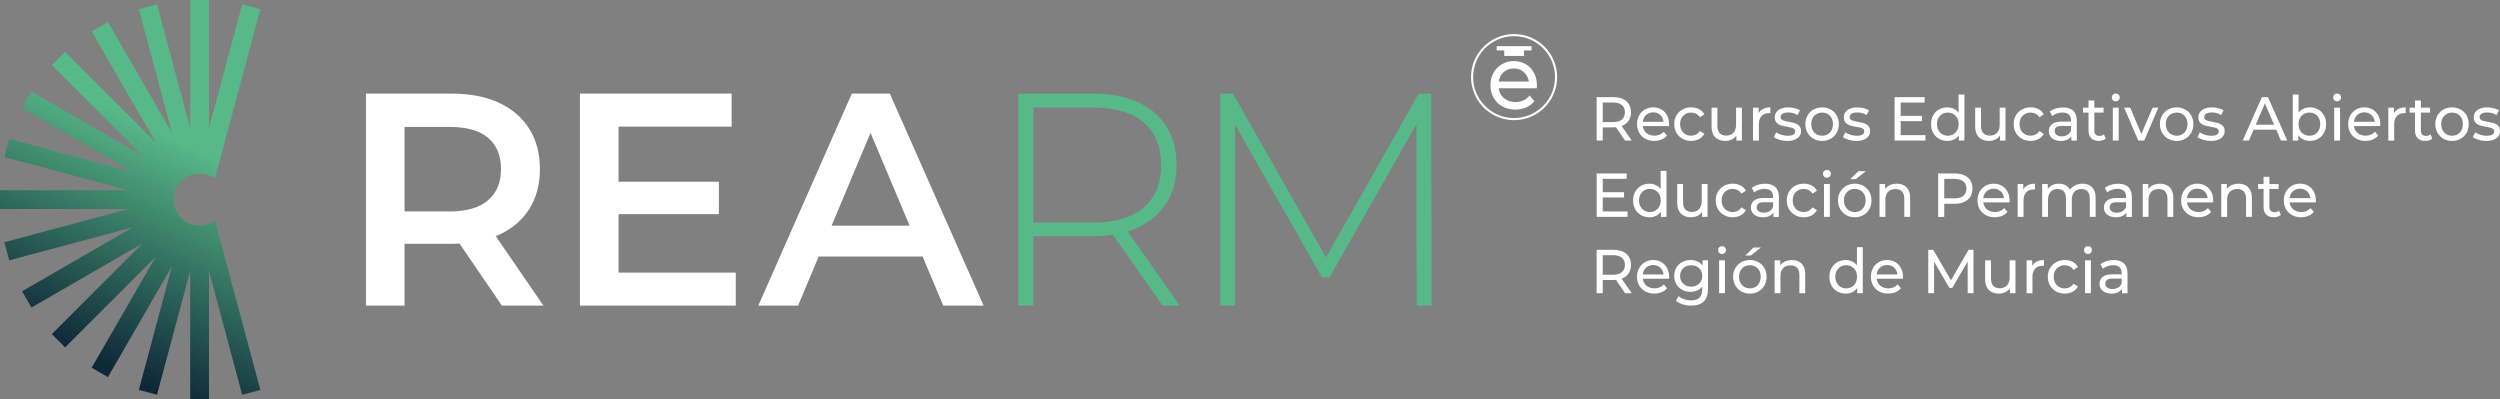 <?xml version="1.0" encoding="UTF-8"?><svg id="Capa_1" xmlns="http://www.w3.org/2000/svg" xmlns:xlink="http://www.w3.org/1999/xlink" viewBox="0 0 977.54 156.1"><rect x="0" y="0" width="977.54" height="156.1" fill="#808080" stroke="none"/><defs><style>.cls-1{fill:url(#Degradado_sin_nombre_40);}.cls-1,.cls-2,.cls-3{stroke-width:0px;}.cls-2{fill:#57b988;}.cls-4{fill:none;stroke:#fff;stroke-miterlimit:10;stroke-width:.82px;}.cls-3{fill:#fff;}</style><linearGradient id="Degradado_sin_nombre_40" x1="88.26" y1="27.7" x2="34.97" y2="139.99" gradientUnits="userSpaceOnUse"><stop offset=".26" stop-color="#57b988"/><stop offset="1" stop-color="#0e2838"/></linearGradient></defs><path class="cls-3" d="M158.18,95.34h18.34c1.09,0,2.1-.08,3.14-.13l16.59,24.29h16.25l-18.68-27.2c.4-.16.83-.28,1.21-.46,5.14-2.33,9.11-5.68,11.9-10.07,2.78-4.38,4.18-9.61,4.18-15.69s-1.39-11.33-4.18-15.75c-2.79-4.42-6.75-7.81-11.9-10.18-5.15-2.37-11.32-3.55-18.51-3.55h-33.43v82.9h15.09v-24.16ZM190.85,53.89c3.37,2.84,5.05,6.91,5.05,12.2s-1.68,9.28-5.05,12.2c-3.37,2.92-8.38,4.38-15.03,4.38h-17.64v-33.04h17.64c6.65,0,11.66,1.42,15.03,4.26Z"/><polygon class="cls-3" points="287.7 106.59 241.86 106.59 241.86 83.73 281.09 83.73 281.09 71.06 241.86 71.06 241.86 49.51 286.08 49.51 286.08 36.6 226.77 36.6 226.77 119.5 287.7 119.5 287.7 106.59"/><path class="cls-3" d="M320.12,100.31h40.63l8.08,19.19h15.78l-36.68-82.9h-14.86l-36.56,82.9h15.55l8.05-19.19ZM340.4,51.95l15.27,36.28h-30.49l15.21-36.28Z"/><path class="cls-2" d="M404.11,92.38h23.21c2.78,0,5.35-.24,7.8-.61l19.47,27.73h6.73l-20.37-29.01c1.36-.43,2.65-.92,3.89-1.49,4.87-2.25,8.63-5.45,11.26-9.59,2.63-4.15,3.95-9.1,3.95-14.86s-1.32-10.95-3.95-15.1c-2.63-4.15-6.38-7.32-11.26-9.53-4.88-2.21-10.72-3.32-17.53-3.32h-29.13v82.9h5.92v-27.12ZM447.23,47.91c4.53,3.91,6.79,9.45,6.79,16.64s-2.26,12.63-6.79,16.58c-4.53,3.95-11.16,5.92-19.9,5.92h-23.21v-45h23.21c8.74,0,15.38,1.95,19.9,5.86Z"/><polygon class="cls-2" points="482.92 48.77 516.92 108.49 519.83 108.49 553.84 48.57 553.95 119.5 559.75 119.5 559.63 36.6 554.76 36.6 518.49 100.68 482.1 36.6 477.11 36.6 477.11 119.5 482.92 119.5 482.92 48.77"/><path class="cls-1" d="M78.05,88.23c-5.62,0-10.18-4.56-10.18-10.18s4.56-10.18,10.18-10.18c2.25,0,4.32.74,6,1.97L101.8,3.61l-7.1-1.9-12.98,48.43V0h-7.35v50.13L61.4,1.71l-7.1,1.9,12.98,48.43L42.21,8.62l-6.36,3.67,25.07,43.42L25.46,20.26l-5.2,5.2,35.45,35.45L12.29,35.84l-3.67,6.36,43.42,25.07L3.61,54.3l-1.9,7.1,48.43,12.98H0v7.35h50.14L1.71,94.7l1.9,7.1,48.43-12.98-43.42,25.07,3.67,6.36,43.42-25.07-35.45,35.45,5.2,5.2,35.45-35.46-25.07,43.42,6.36,3.67,25.07-43.42-12.98,48.42,7.1,1.9,12.98-48.43v50.14h7.35v-50.14l12.98,48.43,7.1-1.9-17.75-66.23c-1.68,1.23-3.76,1.97-6,1.97Z"/><path class="cls-3" d="M599.79,28.42c-.78-1.43-1.86-2.55-3.22-3.34-1.36-.79-2.93-1.19-4.66-1.19s-3.29.41-4.66,1.23c-1.38.81-2.48,1.94-3.27,3.36-.79,1.41-1.19,3.05-1.19,4.88s.42,3.48,1.24,4.9c.82,1.43,1.98,2.56,3.44,3.37,1.46.81,3.17,1.22,5.08,1.22,1.47,0,2.84-.26,4.07-.78,1.24-.52,2.29-1.29,3.12-2.28l.22-.27-1.89-2.18-.31.36c-.63.74-1.4,1.29-2.27,1.65-.88.36-1.85.55-2.88.55-1.3,0-2.48-.27-3.48-.82-1-.54-1.79-1.3-2.35-2.25-.4-.69-.66-1.46-.77-2.32h14.91v-.41c0-.13,0-.24.02-.35.01-.14.02-.27.02-.39,0-1.85-.39-3.5-1.17-4.92ZM586.71,29.78c.5-.94,1.22-1.69,2.12-2.21.9-.53,1.94-.79,3.08-.79s2.2.27,3.08.79c.88.52,1.59,1.27,2.11,2.2.35.64.59,1.35.7,2.12h-11.77c.11-.77.34-1.48.68-2.11Z"/><rect class="cls-3" x="588.18" y="19.15" width="7.72" height="2.72"/><rect class="cls-3" x="585.22" y="18.05" width="13.65" height="1.67"/><circle class="cls-4" cx="592.03" cy="30.15" r="16.42"/><path class="cls-3" d="M624.31,54.96v-16.97h6.49c1.46,0,2.7.23,3.73.7,1.03.47,1.82,1.15,2.38,2.04s.83,1.95.83,3.18-.28,2.28-.83,3.16-1.35,1.56-2.38,2.02c-1.03.47-2.27.71-3.73.71h-5.18l1.07-1.12v6.28h-2.38ZM626.69,48.92l-1.07-1.19h5.11c1.52,0,2.67-.34,3.46-1.01.78-.67,1.18-1.61,1.18-2.83s-.39-2.15-1.18-2.81-1.94-.99-3.46-.99h-5.11l1.07-1.21v10.04ZM635.44,54.96l-4.23-6.16h2.54l4.28,6.16h-2.59Z"/><path class="cls-3" d="M646.87,55.1c-1.35,0-2.53-.28-3.55-.85s-1.81-1.34-2.38-2.33c-.56-.99-.84-2.12-.84-3.4s.27-2.41.82-3.39c.55-.99,1.3-1.76,2.26-2.32.96-.56,2.04-.84,3.24-.84s2.3.28,3.23.83c.93.55,1.67,1.32,2.2,2.32s.8,2.16.8,3.48c0,.1,0,.21-.01.34s-.02.25-.04.36h-10.72v-1.67h9.53l-.93.58c.02-.82-.15-1.56-.5-2.21-.35-.65-.83-1.15-1.44-1.52-.61-.36-1.32-.55-2.13-.55s-1.5.18-2.12.55-1.1.87-1.45,1.53c-.35.65-.52,1.4-.52,2.24v.39c0,.86.19,1.62.58,2.29.39.67.93,1.19,1.63,1.56.7.37,1.5.56,2.4.56.75,0,1.42-.13,2.03-.39.61-.26,1.14-.65,1.6-1.16l1.26,1.5c-.57.68-1.28,1.2-2.13,1.55-.85.36-1.79.53-2.84.53Z"/><path class="cls-3" d="M661.29,55.1c-1.28,0-2.43-.28-3.43-.85s-1.79-1.34-2.36-2.33-.86-2.12-.86-3.4.29-2.41.86-3.39c.57-.99,1.36-1.76,2.36-2.32,1.01-.56,2.15-.84,3.43-.84,1.14,0,2.16.23,3.05.69.9.46,1.59,1.14,2.08,2.05l-1.73,1.14c-.41-.63-.92-1.09-1.51-1.39-.59-.3-1.23-.45-1.91-.45-.82,0-1.56.19-2.21.56-.65.37-1.16.89-1.54,1.56-.38.67-.57,1.47-.57,2.39s.19,1.72.57,2.4c.38.68.89,1.2,1.54,1.58.65.37,1.39.56,2.21.56.68,0,1.32-.15,1.91-.45.59-.3,1.1-.76,1.51-1.39l1.73,1.11c-.49.89-1.18,1.57-2.08,2.05-.9.48-1.91.72-3.05.72Z"/><path class="cls-3" d="M674.67,55.1c-1.08,0-2.02-.2-2.84-.61-.82-.4-1.45-1.02-1.9-1.85-.45-.83-.68-1.88-.68-3.14v-7.4h2.28v7.13c0,1.26.3,2.21.89,2.84s1.43.95,2.51.95c.79,0,1.48-.17,2.07-.5.59-.33,1.04-.82,1.35-1.46.32-.64.48-1.41.48-2.32v-6.64h2.28v12.85h-2.16v-3.47l.36.92c-.41.86-1.03,1.52-1.85,1.99-.82.47-1.75.7-2.78.7Z"/><path class="cls-3" d="M685.46,54.96v-12.85h2.19v3.49l-.21-.87c.35-.89.93-1.57,1.76-2.04.82-.47,1.84-.7,3.04-.7v2.26c-.09-.02-.19-.02-.27-.02h-.25c-1.22,0-2.19.37-2.9,1.11s-1.07,1.82-1.07,3.23v6.4h-2.28Z"/><path class="cls-3" d="M698.79,55.1c-1.05,0-2.04-.15-2.98-.44-.94-.29-1.68-.65-2.22-1.07l.95-1.84c.54.37,1.2.69,2,.95.79.26,1.6.39,2.42.39,1.06,0,1.83-.15,2.29-.46.47-.31.7-.74.7-1.28,0-.4-.14-.72-.43-.95-.29-.23-.66-.4-1.13-.51s-.99-.21-1.56-.3c-.57-.09-1.14-.2-1.71-.34-.57-.14-1.09-.33-1.57-.58-.48-.25-.86-.6-1.14-1.04s-.43-1.04-.43-1.78.21-1.46.64-2.04c.43-.58,1.03-1.03,1.82-1.34s1.72-.47,2.79-.47c.82,0,1.66.1,2.51.3.85.2,1.54.49,2.08.86l-.97,1.84c-.57-.39-1.16-.66-1.78-.8-.62-.14-1.24-.22-1.85-.22-1,0-1.74.17-2.23.5s-.74.76-.74,1.27c0,.44.15.77.44,1.01s.67.42,1.14.54c.47.13.99.24,1.56.33.57.09,1.14.2,1.71.34.57.14,1.09.33,1.56.57s.85.58,1.14,1.02c.29.44.44,1.02.44,1.75,0,.78-.22,1.45-.66,2.01-.44.57-1.07,1.01-1.88,1.32-.81.32-1.77.47-2.9.47Z"/><path class="cls-3" d="M712.48,55.1c-1.27,0-2.39-.28-3.37-.85-.98-.57-1.76-1.35-2.33-2.34-.57-.99-.86-2.12-.86-3.38s.29-2.41.86-3.39c.57-.99,1.35-1.76,2.33-2.32.98-.56,2.11-.84,3.37-.84s2.37.28,3.36.84c.99.56,1.77,1.33,2.33,2.3.56.98.84,2.11.84,3.41s-.28,2.41-.84,3.4c-.56.99-1.34,1.76-2.33,2.33s-2.11.85-3.36.85ZM712.48,53.07c.81,0,1.53-.19,2.17-.56.64-.37,1.14-.9,1.51-1.59.36-.69.55-1.48.55-2.39s-.18-1.72-.55-2.39-.87-1.19-1.51-1.56c-.64-.37-1.37-.56-2.17-.56s-1.53.19-2.16.56c-.63.37-1.14.89-1.52,1.56-.38.67-.57,1.47-.57,2.39s.19,1.7.57,2.39c.38.69.89,1.22,1.52,1.59.63.37,1.35.56,2.16.56Z"/><path class="cls-3" d="M725.79,55.1c-1.05,0-2.04-.15-2.98-.44-.94-.29-1.68-.65-2.22-1.07l.95-1.84c.54.37,1.2.69,2,.95.79.26,1.6.39,2.42.39,1.06,0,1.83-.15,2.29-.46.47-.31.7-.74.7-1.28,0-.4-.14-.72-.43-.95-.29-.23-.66-.4-1.13-.51s-.99-.21-1.56-.3c-.57-.09-1.14-.2-1.71-.34-.57-.14-1.09-.33-1.57-.58-.48-.25-.86-.6-1.14-1.04s-.43-1.04-.43-1.78.21-1.46.64-2.04c.43-.58,1.03-1.03,1.82-1.34s1.72-.47,2.79-.47c.82,0,1.66.1,2.51.3.85.2,1.54.49,2.08.86l-.97,1.84c-.57-.39-1.16-.66-1.78-.8-.62-.14-1.24-.22-1.85-.22-1,0-1.74.17-2.23.5s-.74.76-.74,1.27c0,.44.15.77.44,1.01s.67.42,1.14.54c.47.13.99.24,1.56.33.57.09,1.14.2,1.71.34.57.14,1.09.33,1.56.57s.85.58,1.14,1.02c.29.44.44,1.02.44,1.75,0,.78-.22,1.45-.66,2.01-.44.57-1.07,1.01-1.88,1.32-.81.32-1.77.47-2.9.47Z"/><path class="cls-3" d="M743.19,52.85h9.7v2.11h-12.07v-16.97h11.74v2.11h-9.36v12.76ZM742.98,45.3h8.56v2.06h-8.56v-2.06Z"/><path class="cls-3" d="M761.44,55.1c-1.22,0-2.31-.28-3.27-.83-.96-.55-1.72-1.32-2.27-2.3-.55-.99-.83-2.14-.83-3.44s.28-2.45.83-3.43,1.31-1.74,2.27-2.29c.96-.55,2.05-.83,3.27-.83,1.06,0,2.02.24,2.88.73.86.49,1.54,1.21,2.06,2.18.51.97.77,2.18.77,3.64s-.25,2.67-.75,3.64c-.5.97-1.18,1.7-2.03,2.2-.86.49-1.83.74-2.92.74ZM761.63,53.07c.79,0,1.51-.19,2.15-.56.64-.37,1.15-.9,1.52-1.59.37-.69.56-1.48.56-2.39s-.19-1.72-.56-2.39-.88-1.19-1.52-1.56c-.64-.37-1.36-.56-2.15-.56s-1.53.19-2.16.56c-.63.37-1.14.89-1.52,1.56-.38.67-.57,1.47-.57,2.39s.19,1.7.57,2.39c.38.69.89,1.22,1.52,1.59.63.37,1.35.56,2.16.56ZM765.93,54.96v-3.47l.14-2.98-.24-2.98v-8.56h2.28v17.99h-2.19Z"/><path class="cls-3" d="M777.75,55.1c-1.08,0-2.02-.2-2.84-.61-.82-.4-1.45-1.02-1.9-1.85-.45-.83-.68-1.88-.68-3.14v-7.4h2.28v7.13c0,1.26.3,2.21.89,2.84s1.43.95,2.51.95c.79,0,1.48-.17,2.07-.5.59-.33,1.04-.82,1.35-1.46.32-.64.48-1.41.48-2.32v-6.64h2.28v12.85h-2.16v-3.47l.36.92c-.41.86-1.03,1.52-1.85,1.99-.82.47-1.75.7-2.78.7Z"/><path class="cls-3" d="M794.02,55.1c-1.28,0-2.43-.28-3.43-.85s-1.79-1.34-2.36-2.33-.86-2.12-.86-3.4.29-2.41.86-3.39c.57-.99,1.36-1.76,2.36-2.32,1.01-.56,2.15-.84,3.43-.84,1.14,0,2.16.23,3.05.69.9.46,1.59,1.14,2.08,2.05l-1.73,1.14c-.41-.63-.92-1.09-1.51-1.39-.59-.3-1.23-.45-1.91-.45-.82,0-1.56.19-2.21.56-.65.37-1.16.89-1.54,1.56-.38.67-.57,1.47-.57,2.39s.19,1.72.57,2.4c.38.68.89,1.2,1.54,1.58.65.37,1.39.56,2.21.56.68,0,1.32-.15,1.91-.45.59-.3,1.1-.76,1.51-1.39l1.73,1.11c-.49.89-1.18,1.57-2.08,2.05-.9.48-1.91.72-3.05.72Z"/><path class="cls-3" d="M805.79,55.1c-.94,0-1.76-.16-2.46-.48-.71-.32-1.25-.77-1.63-1.35-.38-.57-.57-1.22-.57-1.95s.16-1.32.49-1.89c.33-.57.86-1.02,1.59-1.36.74-.34,1.73-.51,2.98-.51h3.99v1.67h-3.9c-1.14,0-1.91.19-2.3.58-.4.39-.59.86-.59,1.41,0,.63.25,1.14.74,1.52.49.38,1.17.57,2.04.57s1.6-.19,2.25-.58c.64-.39,1.1-.95,1.39-1.7l.45,1.6c-.3.76-.83,1.36-1.59,1.81s-1.72.67-2.88.67ZM809.92,54.96v-2.72l-.12-.51v-4.63c0-.99-.28-1.75-.84-2.29-.56-.54-1.41-.81-2.53-.81-.75,0-1.47.13-2.19.38-.71.25-1.32.59-1.81,1.01l-.95-1.75c.65-.53,1.43-.94,2.34-1.22s1.87-.42,2.86-.42c1.73,0,3.06.43,3.99,1.29.93.86,1.4,2.17,1.4,3.93v7.76h-2.16Z"/><path class="cls-3" d="M814.51,44.02v-1.91h8.03v1.91h-8.03ZM820.64,55.1c-1.27,0-2.25-.35-2.95-1.04-.7-.69-1.05-1.69-1.05-2.98v-11.79h2.28v11.69c0,.7.17,1.23.51,1.6.34.37.83.56,1.46.56.71,0,1.31-.2,1.78-.61l.71,1.67c-.35.31-.77.53-1.25.68-.48.15-.99.22-1.51.22Z"/><path class="cls-3" d="M827.3,39.63c-.44,0-.81-.15-1.11-.44s-.44-.65-.44-1.07.15-.8.44-1.09c.29-.29.66-.44,1.11-.44s.81.14,1.1.42.44.63.44,1.05-.14.8-.43,1.1c-.29.3-.66.45-1.12.45ZM826.15,54.96v-12.85h2.28v12.85h-2.28Z"/><path class="cls-3" d="M836.09,54.96l-5.51-12.85h2.38l4.9,11.64h-1.14l4.99-11.64h2.23l-5.51,12.85h-2.33Z"/><path class="cls-3" d="M851.11,55.1c-1.27,0-2.39-.28-3.37-.85-.98-.57-1.76-1.35-2.33-2.34-.57-.99-.86-2.12-.86-3.38s.29-2.41.86-3.39c.57-.99,1.35-1.76,2.33-2.32.98-.56,2.11-.84,3.37-.84s2.37.28,3.36.84c.99.56,1.77,1.33,2.33,2.3.56.98.84,2.11.84,3.41s-.28,2.41-.84,3.4c-.56.99-1.34,1.76-2.33,2.33s-2.11.85-3.36.85ZM851.11,53.07c.81,0,1.53-.19,2.17-.56.64-.37,1.14-.9,1.51-1.59.36-.69.55-1.48.55-2.39s-.18-1.72-.55-2.39-.87-1.19-1.51-1.56c-.64-.37-1.37-.56-2.17-.56s-1.53.19-2.16.56c-.63.37-1.14.89-1.52,1.56-.38.67-.57,1.47-.57,2.39s.19,1.7.57,2.39c.38.69.89,1.22,1.52,1.59.63.37,1.35.56,2.16.56Z"/><path class="cls-3" d="M864.42,55.1c-1.05,0-2.04-.15-2.98-.44-.94-.29-1.68-.65-2.22-1.07l.95-1.84c.54.37,1.2.69,2,.95.79.26,1.6.39,2.42.39,1.06,0,1.83-.15,2.29-.46.47-.31.7-.74.7-1.28,0-.4-.14-.72-.43-.95-.29-.23-.66-.4-1.13-.51s-.99-.21-1.56-.3c-.57-.09-1.14-.2-1.71-.34-.57-.14-1.09-.33-1.57-.58-.48-.25-.86-.6-1.14-1.04s-.43-1.04-.43-1.78.21-1.46.64-2.04c.43-.58,1.03-1.03,1.82-1.34s1.72-.47,2.79-.47c.82,0,1.66.1,2.51.3.85.2,1.54.49,2.08.86l-.97,1.84c-.57-.39-1.16-.66-1.78-.8-.62-.14-1.24-.22-1.85-.22-1,0-1.74.17-2.23.5s-.74.76-.74,1.27c0,.44.15.77.44,1.01s.67.42,1.14.54c.47.13.99.24,1.56.33.57.09,1.14.2,1.71.34.57.14,1.09.33,1.56.57s.85.58,1.14,1.02c.29.44.44,1.02.44,1.75,0,.78-.22,1.45-.66,2.01-.44.57-1.07,1.01-1.88,1.32-.81.32-1.77.47-2.9.47Z"/><path class="cls-3" d="M876.92,54.96l7.53-16.97h2.35l7.56,16.97h-2.5l-6.72-15.62h.95l-6.73,15.62h-2.45ZM880.13,50.71l.64-1.94h9.36l.69,1.94h-10.69Z"/><path class="cls-3" d="M896.5,54.96v-17.99h2.28v8.56l-.24,2.98.14,2.98v3.47h-2.19ZM903.18,55.1c-1.08,0-2.05-.25-2.91-.74s-1.54-1.22-2.04-2.2c-.5-.97-.75-2.18-.75-3.64s.26-2.67.77-3.64c.51-.97,1.2-1.7,2.07-2.18.86-.48,1.82-.73,2.86-.73,1.24,0,2.33.28,3.28.83.95.55,1.7,1.31,2.26,2.29s.83,2.12.83,3.43-.28,2.46-.83,3.44c-.55.99-1.31,1.75-2.26,2.3-.95.55-2.04.83-3.28.83ZM902.99,53.07c.81,0,1.53-.19,2.18-.56.64-.37,1.15-.9,1.52-1.59.37-.69.56-1.48.56-2.39s-.19-1.72-.56-2.39c-.37-.67-.88-1.19-1.52-1.56-.64-.37-1.37-.56-2.18-.56s-1.51.19-2.15.56c-.64.37-1.15.89-1.52,1.56s-.56,1.47-.56,2.39.19,1.7.56,2.39c.37.69.88,1.22,1.52,1.59.64.37,1.36.56,2.15.56Z"/><path class="cls-3" d="M913.85,39.63c-.44,0-.81-.15-1.11-.44s-.44-.65-.44-1.07.15-.8.44-1.09c.29-.29.66-.44,1.11-.44s.81.14,1.1.42.44.63.44,1.05-.14.8-.43,1.1c-.29.3-.66.45-1.12.45ZM912.71,54.96v-12.85h2.28v12.85h-2.28Z"/><path class="cls-3" d="M924.95,55.1c-1.35,0-2.53-.28-3.55-.85s-1.81-1.34-2.38-2.33c-.56-.99-.84-2.12-.84-3.4s.27-2.41.82-3.39c.55-.99,1.3-1.76,2.26-2.32.96-.56,2.04-.84,3.24-.84s2.3.28,3.23.83c.93.55,1.67,1.32,2.2,2.32.53.99.8,2.16.8,3.48,0,.1,0,.21-.01.34s-.02.25-.04.36h-10.72v-1.67h9.53l-.93.58c.02-.82-.15-1.56-.5-2.21-.35-.65-.83-1.15-1.44-1.52-.61-.36-1.32-.55-2.13-.55s-1.5.18-2.12.55-1.1.87-1.45,1.53c-.35.65-.52,1.4-.52,2.24v.39c0,.86.19,1.62.58,2.29.39.67.93,1.19,1.63,1.56.7.37,1.5.56,2.4.56.75,0,1.42-.13,2.03-.39.61-.26,1.14-.65,1.6-1.16l1.26,1.5c-.57.68-1.28,1.2-2.13,1.55-.85.36-1.79.53-2.84.53Z"/><path class="cls-3" d="M933.88,54.96v-12.85h2.19v3.49l-.21-.87c.35-.89.93-1.57,1.76-2.04.82-.47,1.84-.7,3.04-.7v2.26c-.09-.02-.19-.02-.27-.02h-.25c-1.22,0-2.19.37-2.9,1.11s-1.07,1.82-1.07,3.23v6.4h-2.28Z"/><path class="cls-3" d="M942.18,44.02v-1.91h8.03v1.91h-8.03ZM948.31,55.1c-1.27,0-2.25-.35-2.95-1.04-.7-.69-1.05-1.69-1.05-2.98v-11.79h2.28v11.69c0,.7.17,1.23.51,1.6.34.37.83.56,1.46.56.71,0,1.31-.2,1.78-.61l.71,1.67c-.35.31-.77.53-1.25.68-.48.15-.99.22-1.51.22Z"/><path class="cls-3" d="M958.79,55.1c-1.27,0-2.39-.28-3.37-.85-.98-.57-1.76-1.35-2.33-2.34-.57-.99-.86-2.12-.86-3.38s.29-2.41.86-3.39c.57-.99,1.35-1.76,2.33-2.32.98-.56,2.11-.84,3.37-.84s2.37.28,3.36.84c.99.56,1.77,1.33,2.33,2.3.56.98.84,2.11.84,3.41s-.28,2.41-.84,3.4c-.56.99-1.34,1.76-2.33,2.33s-2.11.85-3.36.85ZM958.79,53.07c.81,0,1.53-.19,2.17-.56.64-.37,1.14-.9,1.51-1.59.36-.69.55-1.48.55-2.39s-.18-1.72-.55-2.39-.87-1.19-1.51-1.56c-.64-.37-1.37-.56-2.17-.56s-1.53.19-2.16.56c-.63.37-1.14.89-1.52,1.56-.38.67-.57,1.47-.57,2.39s.19,1.7.57,2.39c.38.69.89,1.22,1.52,1.59.63.37,1.35.56,2.16.56Z"/><path class="cls-3" d="M972.1,55.1c-1.05,0-2.04-.15-2.98-.44-.94-.29-1.68-.65-2.22-1.07l.95-1.84c.54.37,1.2.69,2,.95.79.26,1.6.39,2.42.39,1.06,0,1.83-.15,2.29-.46.47-.31.7-.74.7-1.28,0-.4-.14-.72-.43-.95-.29-.23-.66-.4-1.13-.51s-.99-.21-1.56-.3c-.57-.09-1.14-.2-1.71-.34-.57-.14-1.09-.33-1.57-.58-.48-.25-.86-.6-1.14-1.04s-.43-1.04-.43-1.78.21-1.46.64-2.04c.43-.58,1.03-1.03,1.82-1.34s1.72-.47,2.79-.47c.82,0,1.66.1,2.51.3.85.2,1.54.49,2.08.86l-.97,1.84c-.57-.39-1.16-.66-1.78-.8-.62-.14-1.24-.22-1.85-.22-1,0-1.74.17-2.23.5s-.74.76-.74,1.27c0,.44.15.77.44,1.01s.67.42,1.14.54c.47.13.99.24,1.56.33.57.09,1.14.2,1.71.34.57.14,1.09.33,1.56.57s.85.58,1.14,1.02c.29.44.44,1.02.44,1.75,0,.78-.22,1.45-.66,2.01-.44.57-1.07,1.01-1.88,1.32-.81.32-1.77.47-2.9.47Z"/><path class="cls-3" d="M626.69,82.69h9.7v2.11h-12.07v-16.97h11.74v2.11h-9.36v12.76ZM626.48,75.15h8.56v2.06h-8.56v-2.06Z"/><path class="cls-3" d="M644.94,84.95c-1.22,0-2.31-.28-3.27-.83-.96-.55-1.72-1.32-2.27-2.3-.55-.99-.83-2.14-.83-3.44s.28-2.45.83-3.43,1.31-1.74,2.27-2.29c.96-.55,2.05-.83,3.27-.83,1.06,0,2.02.24,2.88.73.86.49,1.54,1.21,2.06,2.18.51.97.77,2.18.77,3.64s-.25,2.67-.75,3.64c-.5.97-1.18,1.7-2.03,2.2-.86.49-1.83.74-2.92.74ZM645.13,82.91c.79,0,1.51-.19,2.15-.56.64-.37,1.15-.9,1.52-1.59.37-.69.56-1.48.56-2.39s-.19-1.72-.56-2.39-.88-1.19-1.52-1.56c-.64-.37-1.36-.56-2.15-.56s-1.53.19-2.16.56c-.63.37-1.14.89-1.52,1.56-.38.67-.57,1.47-.57,2.39s.19,1.7.57,2.39c.38.69.89,1.22,1.52,1.59.63.37,1.35.56,2.16.56ZM649.44,84.8v-3.47l.14-2.98-.24-2.98v-8.56h2.28v17.99h-2.19Z"/><path class="cls-3" d="M661.25,84.95c-1.08,0-2.02-.2-2.84-.61-.82-.4-1.45-1.02-1.9-1.85-.45-.83-.68-1.88-.68-3.14v-7.4h2.28v7.13c0,1.26.3,2.21.89,2.84s1.43.95,2.51.95c.79,0,1.48-.17,2.07-.5.59-.33,1.04-.82,1.35-1.46.32-.64.48-1.41.48-2.32v-6.64h2.28v12.85h-2.16v-3.47l.36.92c-.41.86-1.03,1.52-1.85,1.99-.82.47-1.75.7-2.78.7Z"/><path class="cls-3" d="M677.53,84.95c-1.28,0-2.43-.28-3.43-.85s-1.79-1.34-2.36-2.33-.86-2.12-.86-3.4.29-2.41.86-3.39c.57-.99,1.36-1.76,2.36-2.32,1.01-.56,2.15-.84,3.43-.84,1.14,0,2.16.23,3.05.69.9.46,1.59,1.14,2.08,2.05l-1.73,1.14c-.41-.63-.92-1.09-1.51-1.39-.59-.3-1.23-.45-1.91-.45-.82,0-1.56.19-2.21.56-.65.37-1.16.89-1.54,1.56-.38.67-.57,1.47-.57,2.39s.19,1.72.57,2.4c.38.68.89,1.2,1.54,1.58.65.37,1.39.56,2.21.56.68,0,1.32-.15,1.91-.45.59-.3,1.1-.76,1.51-1.39l1.73,1.11c-.49.89-1.18,1.57-2.08,2.05-.9.48-1.91.72-3.05.72Z"/><path class="cls-3" d="M689.29,84.95c-.94,0-1.76-.16-2.46-.48-.71-.32-1.25-.77-1.63-1.35-.38-.57-.57-1.22-.57-1.95s.16-1.32.49-1.89c.33-.57.86-1.02,1.59-1.36.74-.34,1.73-.51,2.98-.51h3.99v1.67h-3.9c-1.14,0-1.91.19-2.3.58-.4.39-.59.86-.59,1.41,0,.63.25,1.14.74,1.52.49.38,1.17.57,2.04.57s1.6-.19,2.25-.58c.64-.39,1.1-.95,1.39-1.7l.45,1.6c-.3.76-.83,1.36-1.59,1.81s-1.72.67-2.88.67ZM693.42,84.8v-2.72l-.12-.51v-4.63c0-.99-.28-1.75-.84-2.29-.56-.54-1.41-.81-2.53-.81-.75,0-1.47.13-2.19.38-.71.25-1.32.59-1.81,1.01l-.95-1.75c.65-.53,1.43-.94,2.34-1.22s1.87-.42,2.86-.42c1.73,0,3.06.43,3.99,1.29.93.86,1.4,2.17,1.4,3.93v7.76h-2.16Z"/><path class="cls-3" d="M705.31,84.95c-1.28,0-2.43-.28-3.43-.85s-1.79-1.34-2.36-2.33-.86-2.12-.86-3.4.29-2.41.86-3.39c.57-.99,1.36-1.76,2.36-2.32,1.01-.56,2.15-.84,3.43-.84,1.14,0,2.16.23,3.05.69.9.46,1.59,1.14,2.08,2.05l-1.73,1.14c-.41-.63-.92-1.09-1.51-1.39-.59-.3-1.23-.45-1.91-.45-.82,0-1.56.19-2.21.56-.65.37-1.16.89-1.54,1.56-.38.67-.57,1.47-.57,2.39s.19,1.72.57,2.4c.38.68.89,1.2,1.54,1.58.65.37,1.39.56,2.21.56.68,0,1.32-.15,1.91-.45.59-.3,1.1-.76,1.51-1.39l1.73,1.11c-.49.89-1.18,1.57-2.08,2.05-.9.48-1.91.72-3.05.72Z"/><path class="cls-3" d="M714.36,69.48c-.44,0-.81-.15-1.11-.44s-.44-.65-.44-1.07.15-.8.44-1.09c.29-.29.66-.44,1.11-.44s.81.14,1.1.42.44.63.44,1.05-.14.8-.43,1.1c-.29.3-.66.45-1.12.45ZM713.22,84.8v-12.85h2.28v12.85h-2.28Z"/><path class="cls-3" d="M725.25,84.95c-1.27,0-2.39-.28-3.37-.85-.98-.57-1.76-1.35-2.33-2.34-.57-.99-.86-2.12-.86-3.38s.29-2.41.86-3.39c.57-.99,1.35-1.76,2.33-2.32.98-.56,2.11-.84,3.37-.84s2.37.28,3.36.84c.99.56,1.77,1.33,2.33,2.3.56.98.84,2.11.84,3.41s-.28,2.41-.84,3.4c-.56.99-1.34,1.76-2.33,2.33s-2.11.85-3.36.85ZM725.25,82.91c.81,0,1.53-.19,2.17-.56.64-.37,1.14-.9,1.51-1.59.36-.69.55-1.48.55-2.39s-.18-1.72-.55-2.39-.87-1.19-1.51-1.56c-.64-.37-1.37-.56-2.17-.56s-1.53.19-2.16.56c-.63.37-1.14.89-1.52,1.56-.38.67-.57,1.47-.57,2.39s.19,1.7.57,2.39c.38.69.89,1.22,1.52,1.59.63.37,1.35.56,2.16.56ZM723.44,70.08l3.23-3.15h2.9l-3.99,3.15h-2.14Z"/><path class="cls-3" d="M741.67,71.83c1.03,0,1.94.2,2.72.61.78.4,1.4,1.02,1.84,1.84.44.82.66,1.87.66,3.13v7.4h-2.28v-7.13c0-1.24-.3-2.18-.89-2.81s-1.43-.95-2.51-.95c-.81,0-1.51.16-2.12.48-.6.32-1.07.8-1.39,1.43-.33.63-.49,1.41-.49,2.35v6.62h-2.28v-12.85h2.19v3.47l-.36-.92c.41-.84,1.05-1.49,1.9-1.96.86-.47,1.85-.7,2.99-.7Z"/><path class="cls-3" d="M757.85,84.8v-16.97h6.49c1.46,0,2.7.23,3.73.7,1.03.47,1.82,1.15,2.38,2.04s.83,1.95.83,3.18-.28,2.28-.83,3.16-1.35,1.56-2.38,2.04c-1.03.48-2.27.72-3.73.72h-5.18l1.07-1.14v6.28h-2.38ZM760.23,78.76l-1.07-1.21h5.11c1.52,0,2.67-.33,3.46-.99s1.18-1.6,1.18-2.81-.39-2.15-1.18-2.81-1.94-.99-3.46-.99h-5.11l1.07-1.21v10.04Z"/><path class="cls-3" d="M780,84.95c-1.35,0-2.53-.28-3.55-.85s-1.81-1.34-2.38-2.33c-.56-.99-.84-2.12-.84-3.4s.27-2.41.82-3.39c.55-.99,1.3-1.76,2.26-2.32.96-.56,2.04-.84,3.24-.84s2.3.28,3.23.83c.93.55,1.67,1.32,2.2,2.32.53.99.8,2.16.8,3.48,0,.1,0,.21-.01.34s-.02.25-.04.36h-10.72v-1.67h9.53l-.93.58c.02-.82-.15-1.56-.5-2.21-.35-.65-.83-1.15-1.44-1.52-.61-.36-1.32-.55-2.13-.55s-1.5.18-2.12.55-1.1.87-1.45,1.53c-.35.65-.52,1.4-.52,2.24v.39c0,.86.19,1.62.58,2.29.39.67.93,1.19,1.63,1.56.7.37,1.5.56,2.4.56.75,0,1.42-.13,2.03-.39.61-.26,1.14-.65,1.6-1.16l1.26,1.5c-.57.68-1.28,1.2-2.13,1.55-.85.36-1.79.53-2.84.53Z"/><path class="cls-3" d="M788.94,84.8v-12.85h2.19v3.49l-.21-.87c.35-.89.93-1.57,1.76-2.04.82-.47,1.84-.7,3.04-.7v2.26c-.09-.02-.19-.02-.27-.02h-.25c-1.22,0-2.19.37-2.9,1.11s-1.07,1.82-1.07,3.23v6.4h-2.28Z"/><path class="cls-3" d="M814.27,71.83c1.01,0,1.91.2,2.69.61s1.38,1.02,1.82,1.84c.44.82.65,1.87.65,3.13v7.4h-2.28v-7.13c0-1.24-.29-2.18-.86-2.81s-1.37-.95-2.4-.95c-.76,0-1.43.16-2,.48-.57.32-1.01.8-1.32,1.43-.31.63-.46,1.41-.46,2.35v6.62h-2.28v-7.13c0-1.24-.28-2.18-.84-2.81-.56-.63-1.37-.95-2.41-.95-.75,0-1.4.16-1.97.48-.57.32-1.01.8-1.33,1.43-.32.63-.48,1.41-.48,2.35v6.62h-2.28v-12.85h2.19v3.42l-.36-.87c.4-.84,1.01-1.49,1.83-1.96.82-.47,1.78-.7,2.88-.7,1.2,0,2.24.3,3.11.91.87.61,1.44,1.52,1.71,2.75l-.93-.39c.38-.99,1.05-1.78,2-2.38.95-.6,2.06-.9,3.33-.9Z"/><path class="cls-3" d="M827.32,84.95c-.94,0-1.76-.16-2.46-.48-.71-.32-1.25-.77-1.63-1.35-.38-.57-.57-1.22-.57-1.95s.16-1.32.49-1.89c.33-.57.86-1.02,1.59-1.36.74-.34,1.73-.51,2.98-.51h3.99v1.67h-3.9c-1.14,0-1.91.19-2.3.58-.4.39-.59.86-.59,1.41,0,.63.25,1.14.74,1.52.49.38,1.17.57,2.04.57s1.6-.19,2.25-.58c.64-.39,1.1-.95,1.39-1.7l.45,1.6c-.3.76-.83,1.36-1.59,1.81s-1.72.67-2.88.67ZM831.45,84.8v-2.72l-.12-.51v-4.63c0-.99-.28-1.75-.84-2.29-.56-.54-1.41-.81-2.53-.81-.75,0-1.47.13-2.19.38-.71.25-1.32.59-1.81,1.01l-.95-1.75c.65-.53,1.43-.94,2.34-1.22s1.87-.42,2.86-.42c1.73,0,3.06.43,3.99,1.29.93.86,1.4,2.17,1.4,3.93v7.76h-2.16Z"/><path class="cls-3" d="M844.57,71.83c1.03,0,1.94.2,2.72.61s1.4,1.02,1.84,1.84c.44.82.66,1.87.66,3.13v7.4h-2.28v-7.13c0-1.24-.3-2.18-.89-2.81s-1.43-.95-2.51-.95c-.81,0-1.51.16-2.12.48-.6.32-1.07.8-1.39,1.43-.33.63-.49,1.41-.49,2.35v6.62h-2.28v-12.85h2.19v3.47l-.36-.92c.41-.84,1.05-1.49,1.9-1.96.86-.47,1.85-.7,2.99-.7Z"/><path class="cls-3" d="M859.64,84.95c-1.35,0-2.53-.28-3.55-.85s-1.81-1.34-2.38-2.33c-.56-.99-.84-2.12-.84-3.4s.27-2.41.82-3.39c.55-.99,1.3-1.76,2.26-2.32.96-.56,2.04-.84,3.24-.84s2.3.28,3.23.83c.93.55,1.67,1.32,2.2,2.32.53.99.8,2.16.8,3.48,0,.1,0,.21-.01.34s-.02.25-.04.36h-10.72v-1.67h9.53l-.93.58c.02-.82-.15-1.56-.5-2.21-.35-.65-.83-1.15-1.44-1.52-.61-.36-1.32-.55-2.13-.55s-1.5.18-2.12.55-1.1.87-1.45,1.53c-.35.65-.52,1.4-.52,2.24v.39c0,.86.19,1.62.58,2.29.39.67.93,1.19,1.63,1.56.7.37,1.5.56,2.4.56.75,0,1.42-.13,2.03-.39.61-.26,1.14-.65,1.6-1.16l1.26,1.5c-.57.68-1.28,1.2-2.13,1.55-.85.36-1.79.53-2.84.53Z"/><path class="cls-3" d="M875.3,71.83c1.03,0,1.94.2,2.72.61s1.4,1.02,1.84,1.84c.44.82.66,1.87.66,3.13v7.4h-2.28v-7.13c0-1.24-.3-2.18-.89-2.81s-1.43-.95-2.51-.95c-.81,0-1.51.16-2.12.48-.6.32-1.07.8-1.39,1.43-.33.63-.49,1.41-.49,2.35v6.62h-2.28v-12.85h2.19v3.47l-.36-.92c.41-.84,1.05-1.49,1.9-1.96.86-.47,1.85-.7,2.99-.7Z"/><path class="cls-3" d="M882.95,73.87v-1.91h8.03v1.91h-8.03ZM889.09,84.95c-1.27,0-2.25-.35-2.95-1.04-.7-.69-1.05-1.69-1.05-2.98v-11.79h2.28v11.69c0,.7.17,1.23.51,1.6.34.37.83.56,1.46.56.71,0,1.31-.2,1.78-.61l.71,1.67c-.35.31-.77.53-1.25.68-.48.15-.99.22-1.51.22Z"/><path class="cls-3" d="M899.78,84.95c-1.35,0-2.53-.28-3.55-.85s-1.81-1.34-2.38-2.33c-.56-.99-.84-2.12-.84-3.4s.27-2.41.82-3.39c.55-.99,1.3-1.76,2.26-2.32.96-.56,2.04-.84,3.24-.84s2.3.28,3.23.83c.93.55,1.67,1.32,2.2,2.32s.8,2.16.8,3.48c0,.1,0,.21-.01.34s-.02.25-.04.36h-10.72v-1.67h9.53l-.93.58c.02-.82-.15-1.56-.5-2.21-.35-.65-.83-1.15-1.44-1.52-.61-.36-1.32-.55-2.13-.55s-1.5.18-2.12.55-1.1.87-1.45,1.53c-.35.65-.52,1.4-.52,2.24v.39c0,.86.19,1.62.58,2.29.39.67.93,1.19,1.63,1.56.7.37,1.5.56,2.4.56.75,0,1.42-.13,2.03-.39.61-.26,1.14-.65,1.6-1.16l1.26,1.5c-.57.68-1.28,1.2-2.13,1.55-.85.36-1.79.53-2.84.53Z"/><path class="cls-3" d="M624.31,114.65v-16.97h6.49c1.46,0,2.7.23,3.73.7,1.03.47,1.82,1.15,2.38,2.04s.83,1.95.83,3.18-.28,2.28-.83,3.16-1.35,1.56-2.38,2.02c-1.03.47-2.27.71-3.73.71h-5.18l1.07-1.12v6.28h-2.38ZM626.69,108.61l-1.07-1.19h5.11c1.52,0,2.67-.34,3.46-1.01.78-.67,1.18-1.61,1.18-2.83s-.39-2.15-1.18-2.81-1.94-.99-3.46-.99h-5.11l1.07-1.21v10.04ZM635.44,114.65l-4.23-6.16h2.54l4.28,6.16h-2.59Z"/><path class="cls-3" d="M646.87,114.8c-1.35,0-2.53-.28-3.55-.85s-1.81-1.34-2.38-2.33c-.56-.99-.84-2.12-.84-3.4s.27-2.41.82-3.39c.55-.99,1.3-1.76,2.26-2.32.96-.56,2.04-.84,3.24-.84s2.3.28,3.23.83c.93.55,1.67,1.32,2.2,2.32s.8,2.16.8,3.48c0,.1,0,.21-.01.34s-.02.25-.04.36h-10.72v-1.67h9.53l-.93.58c.02-.82-.15-1.56-.5-2.21-.35-.65-.83-1.15-1.44-1.52-.61-.36-1.32-.55-2.13-.55s-1.5.18-2.12.55-1.1.87-1.45,1.53c-.35.65-.52,1.4-.52,2.24v.39c0,.86.19,1.62.58,2.29.39.67.93,1.19,1.63,1.56.7.37,1.5.56,2.4.56.75,0,1.42-.13,2.03-.39.61-.26,1.14-.65,1.6-1.16l1.26,1.5c-.57.68-1.28,1.2-2.13,1.55-.85.36-1.79.53-2.84.53Z"/><path class="cls-3" d="M661.03,114.12c-1.22,0-2.31-.26-3.27-.79-.96-.52-1.72-1.26-2.28-2.19-.56-.94-.84-2.02-.84-3.25s.28-2.33.84-3.26c.56-.93,1.32-1.65,2.28-2.17.96-.52,2.05-.78,3.27-.78,1.08,0,2.06.22,2.95.67.89.44,1.6,1.13,2.13,2.05s.8,2.09.8,3.49-.27,2.55-.8,3.47c-.53.92-1.24,1.61-2.13,2.07-.89.46-1.87.69-2.95.69ZM661.32,119.5c-1.16,0-2.28-.17-3.36-.5-1.09-.33-1.97-.81-2.65-1.42l1.09-1.79c.59.52,1.31.93,2.16,1.22s1.75.45,2.69.45c1.49,0,2.58-.36,3.28-1.07.7-.71,1.05-1.79,1.05-3.25v-2.72l.24-2.55-.12-2.57v-3.52h2.16v11.11c0,2.26-.55,3.93-1.66,5-1.11,1.07-2.73,1.6-4.87,1.6ZM661.29,112.08c.84,0,1.58-.18,2.23-.53s1.16-.85,1.53-1.48c.37-.63.56-1.36.56-2.18s-.19-1.55-.56-2.18c-.37-.63-.88-1.12-1.53-1.47-.65-.35-1.39-.52-2.23-.52s-1.59.17-2.25.52c-.66.35-1.17.84-1.54,1.47-.37.63-.56,1.36-.56,2.18s.19,1.55.56,2.18c.37.63.89,1.12,1.54,1.48.66.36,1.41.53,2.25.53Z"/><path class="cls-3" d="M673.34,99.32c-.44,0-.81-.15-1.11-.44s-.44-.65-.44-1.07.15-.8.44-1.09c.29-.29.66-.44,1.11-.44s.81.14,1.1.42.44.63.44,1.05-.14.8-.43,1.1c-.29.3-.66.45-1.12.45ZM672.2,114.65v-12.85h2.28v12.85h-2.28Z"/><path class="cls-3" d="M684.23,114.8c-1.27,0-2.39-.28-3.37-.85-.98-.57-1.76-1.35-2.33-2.34-.57-.99-.86-2.12-.86-3.38s.29-2.41.86-3.39c.57-.99,1.35-1.76,2.33-2.32.98-.56,2.11-.84,3.37-.84s2.37.28,3.36.84c.99.56,1.77,1.33,2.33,2.3.56.98.84,2.11.84,3.41s-.28,2.41-.84,3.4c-.56.99-1.34,1.76-2.33,2.33s-2.11.85-3.36.85ZM684.23,112.76c.81,0,1.53-.19,2.17-.56.64-.37,1.14-.9,1.51-1.59.36-.69.55-1.48.55-2.39s-.18-1.72-.55-2.39-.87-1.19-1.51-1.56c-.64-.37-1.37-.56-2.17-.56s-1.53.19-2.16.56c-.63.37-1.14.89-1.52,1.56-.38.67-.57,1.47-.57,2.39s.19,1.7.57,2.39c.38.69.89,1.22,1.52,1.59.63.37,1.35.56,2.16.56ZM682.42,99.93l3.23-3.15h2.9l-3.99,3.15h-2.14Z"/><path class="cls-3" d="M700.65,101.68c1.03,0,1.94.2,2.72.61s1.4,1.02,1.84,1.84c.44.82.66,1.87.66,3.13v7.4h-2.28v-7.13c0-1.24-.3-2.18-.89-2.81s-1.43-.95-2.51-.95c-.81,0-1.51.16-2.12.48-.6.32-1.07.8-1.39,1.43-.33.63-.49,1.41-.49,2.35v6.62h-2.28v-12.85h2.19v3.47l-.36-.92c.41-.84,1.05-1.49,1.9-1.96.86-.47,1.85-.7,2.99-.7Z"/><path class="cls-3" d="M721.7,114.8c-1.22,0-2.31-.28-3.27-.83-.96-.55-1.72-1.32-2.27-2.3-.55-.99-.83-2.14-.83-3.44s.28-2.45.83-3.43,1.31-1.74,2.27-2.29c.96-.55,2.05-.83,3.27-.83,1.06,0,2.02.24,2.88.73.86.49,1.54,1.21,2.06,2.18.51.97.77,2.18.77,3.64s-.25,2.67-.75,3.64c-.5.97-1.18,1.7-2.03,2.2-.86.49-1.83.74-2.92.74ZM721.89,112.76c.79,0,1.51-.19,2.15-.56.64-.37,1.15-.9,1.52-1.59.37-.69.56-1.48.56-2.39s-.19-1.72-.56-2.39-.88-1.19-1.52-1.56c-.64-.37-1.36-.56-2.15-.56s-1.53.19-2.16.56c-.63.37-1.14.89-1.52,1.56-.38.67-.57,1.47-.57,2.39s.19,1.7.57,2.39c.38.69.89,1.22,1.52,1.59.63.37,1.35.56,2.16.56ZM726.2,114.65v-3.47l.14-2.98-.24-2.98v-8.56h2.28v17.99h-2.19Z"/><path class="cls-3" d="M738.32,114.8c-1.35,0-2.53-.28-3.55-.85s-1.81-1.34-2.38-2.33c-.56-.99-.84-2.12-.84-3.4s.27-2.41.82-3.39c.55-.99,1.3-1.76,2.26-2.32.96-.56,2.04-.84,3.24-.84s2.3.28,3.23.83c.93.55,1.67,1.32,2.2,2.32s.8,2.16.8,3.48c0,.1,0,.21-.01.34s-.02.25-.04.36h-10.72v-1.67h9.53l-.93.58c.02-.82-.15-1.56-.5-2.21-.35-.65-.83-1.15-1.44-1.52-.61-.36-1.32-.55-2.13-.55s-1.5.18-2.12.55-1.1.87-1.45,1.53c-.35.65-.52,1.4-.52,2.24v.39c0,.86.19,1.62.58,2.29.39.67.93,1.19,1.63,1.56.7.37,1.5.56,2.4.56.75,0,1.42-.13,2.03-.39.61-.26,1.14-.65,1.6-1.16l1.26,1.5c-.57.68-1.28,1.2-2.13,1.55-.85.36-1.79.53-2.84.53Z"/><path class="cls-3" d="M753.98,114.65v-16.97h1.95l7.46,12.83h-1.05l7.37-12.83h1.95l.02,16.97h-2.28l-.02-13.31h.55l-6.56,11.25h-1.09l-6.61-11.25h.59v13.31h-2.28Z"/><path class="cls-3" d="M781.64,114.8c-1.08,0-2.02-.2-2.84-.61-.82-.4-1.45-1.02-1.9-1.85-.45-.83-.68-1.88-.68-3.14v-7.4h2.28v7.13c0,1.26.3,2.21.89,2.84s1.43.95,2.51.95c.79,0,1.48-.17,2.07-.5.59-.33,1.04-.82,1.35-1.46.32-.64.48-1.41.48-2.32v-6.64h2.28v12.85h-2.16v-3.47l.36.92c-.41.86-1.03,1.52-1.85,1.99-.82.47-1.75.7-2.78.7Z"/><path class="cls-3" d="M792.43,114.65v-12.85h2.19v3.49l-.21-.87c.35-.89.93-1.57,1.76-2.04.82-.47,1.84-.7,3.04-.7v2.26c-.09-.02-.19-.02-.27-.02h-.25c-1.22,0-2.19.37-2.9,1.11s-1.07,1.82-1.07,3.23v6.4h-2.28Z"/><path class="cls-3" d="M807.38,114.8c-1.28,0-2.43-.28-3.43-.85s-1.79-1.34-2.36-2.33-.86-2.12-.86-3.4.29-2.41.86-3.39c.57-.99,1.36-1.76,2.36-2.32,1.01-.56,2.15-.84,3.43-.84,1.14,0,2.16.23,3.05.69.9.46,1.59,1.14,2.08,2.05l-1.73,1.14c-.41-.63-.92-1.09-1.51-1.39-.59-.3-1.23-.45-1.91-.45-.82,0-1.56.19-2.21.56-.65.37-1.16.89-1.54,1.56-.38.67-.57,1.47-.57,2.39s.19,1.72.57,2.4c.38.68.89,1.2,1.54,1.58.65.37,1.39.56,2.21.56.68,0,1.32-.15,1.91-.45.59-.3,1.1-.76,1.51-1.39l1.73,1.11c-.49.89-1.18,1.57-2.08,2.05-.9.48-1.91.72-3.05.72Z"/><path class="cls-3" d="M816.43,99.32c-.44,0-.81-.15-1.11-.44s-.44-.65-.44-1.07.15-.8.44-1.09c.29-.29.66-.44,1.11-.44s.81.14,1.1.42.44.63.44,1.05-.14.8-.43,1.1c-.29.3-.66.45-1.12.45ZM815.29,114.65v-12.85h2.28v12.85h-2.28Z"/><path class="cls-3" d="M825.61,114.8c-.94,0-1.76-.16-2.46-.48-.71-.32-1.25-.77-1.63-1.35-.38-.57-.57-1.22-.57-1.95s.16-1.32.49-1.89c.33-.57.86-1.02,1.59-1.36.74-.34,1.73-.51,2.98-.51h3.99v1.67h-3.9c-1.14,0-1.91.19-2.3.58-.4.39-.59.86-.59,1.41,0,.63.25,1.14.74,1.52.49.38,1.17.57,2.04.57s1.6-.19,2.25-.58c.64-.39,1.1-.95,1.39-1.7l.45,1.6c-.3.76-.83,1.36-1.59,1.81s-1.72.67-2.88.67ZM829.74,114.65v-2.72l-.12-.51v-4.63c0-.99-.28-1.75-.84-2.29-.56-.54-1.41-.81-2.53-.81-.75,0-1.47.13-2.19.38-.71.25-1.32.59-1.81,1.01l-.95-1.75c.65-.53,1.43-.94,2.34-1.22s1.87-.42,2.86-.42c1.73,0,3.06.43,3.99,1.29.93.86,1.4,2.17,1.4,3.93v7.76h-2.16Z"/></svg>
